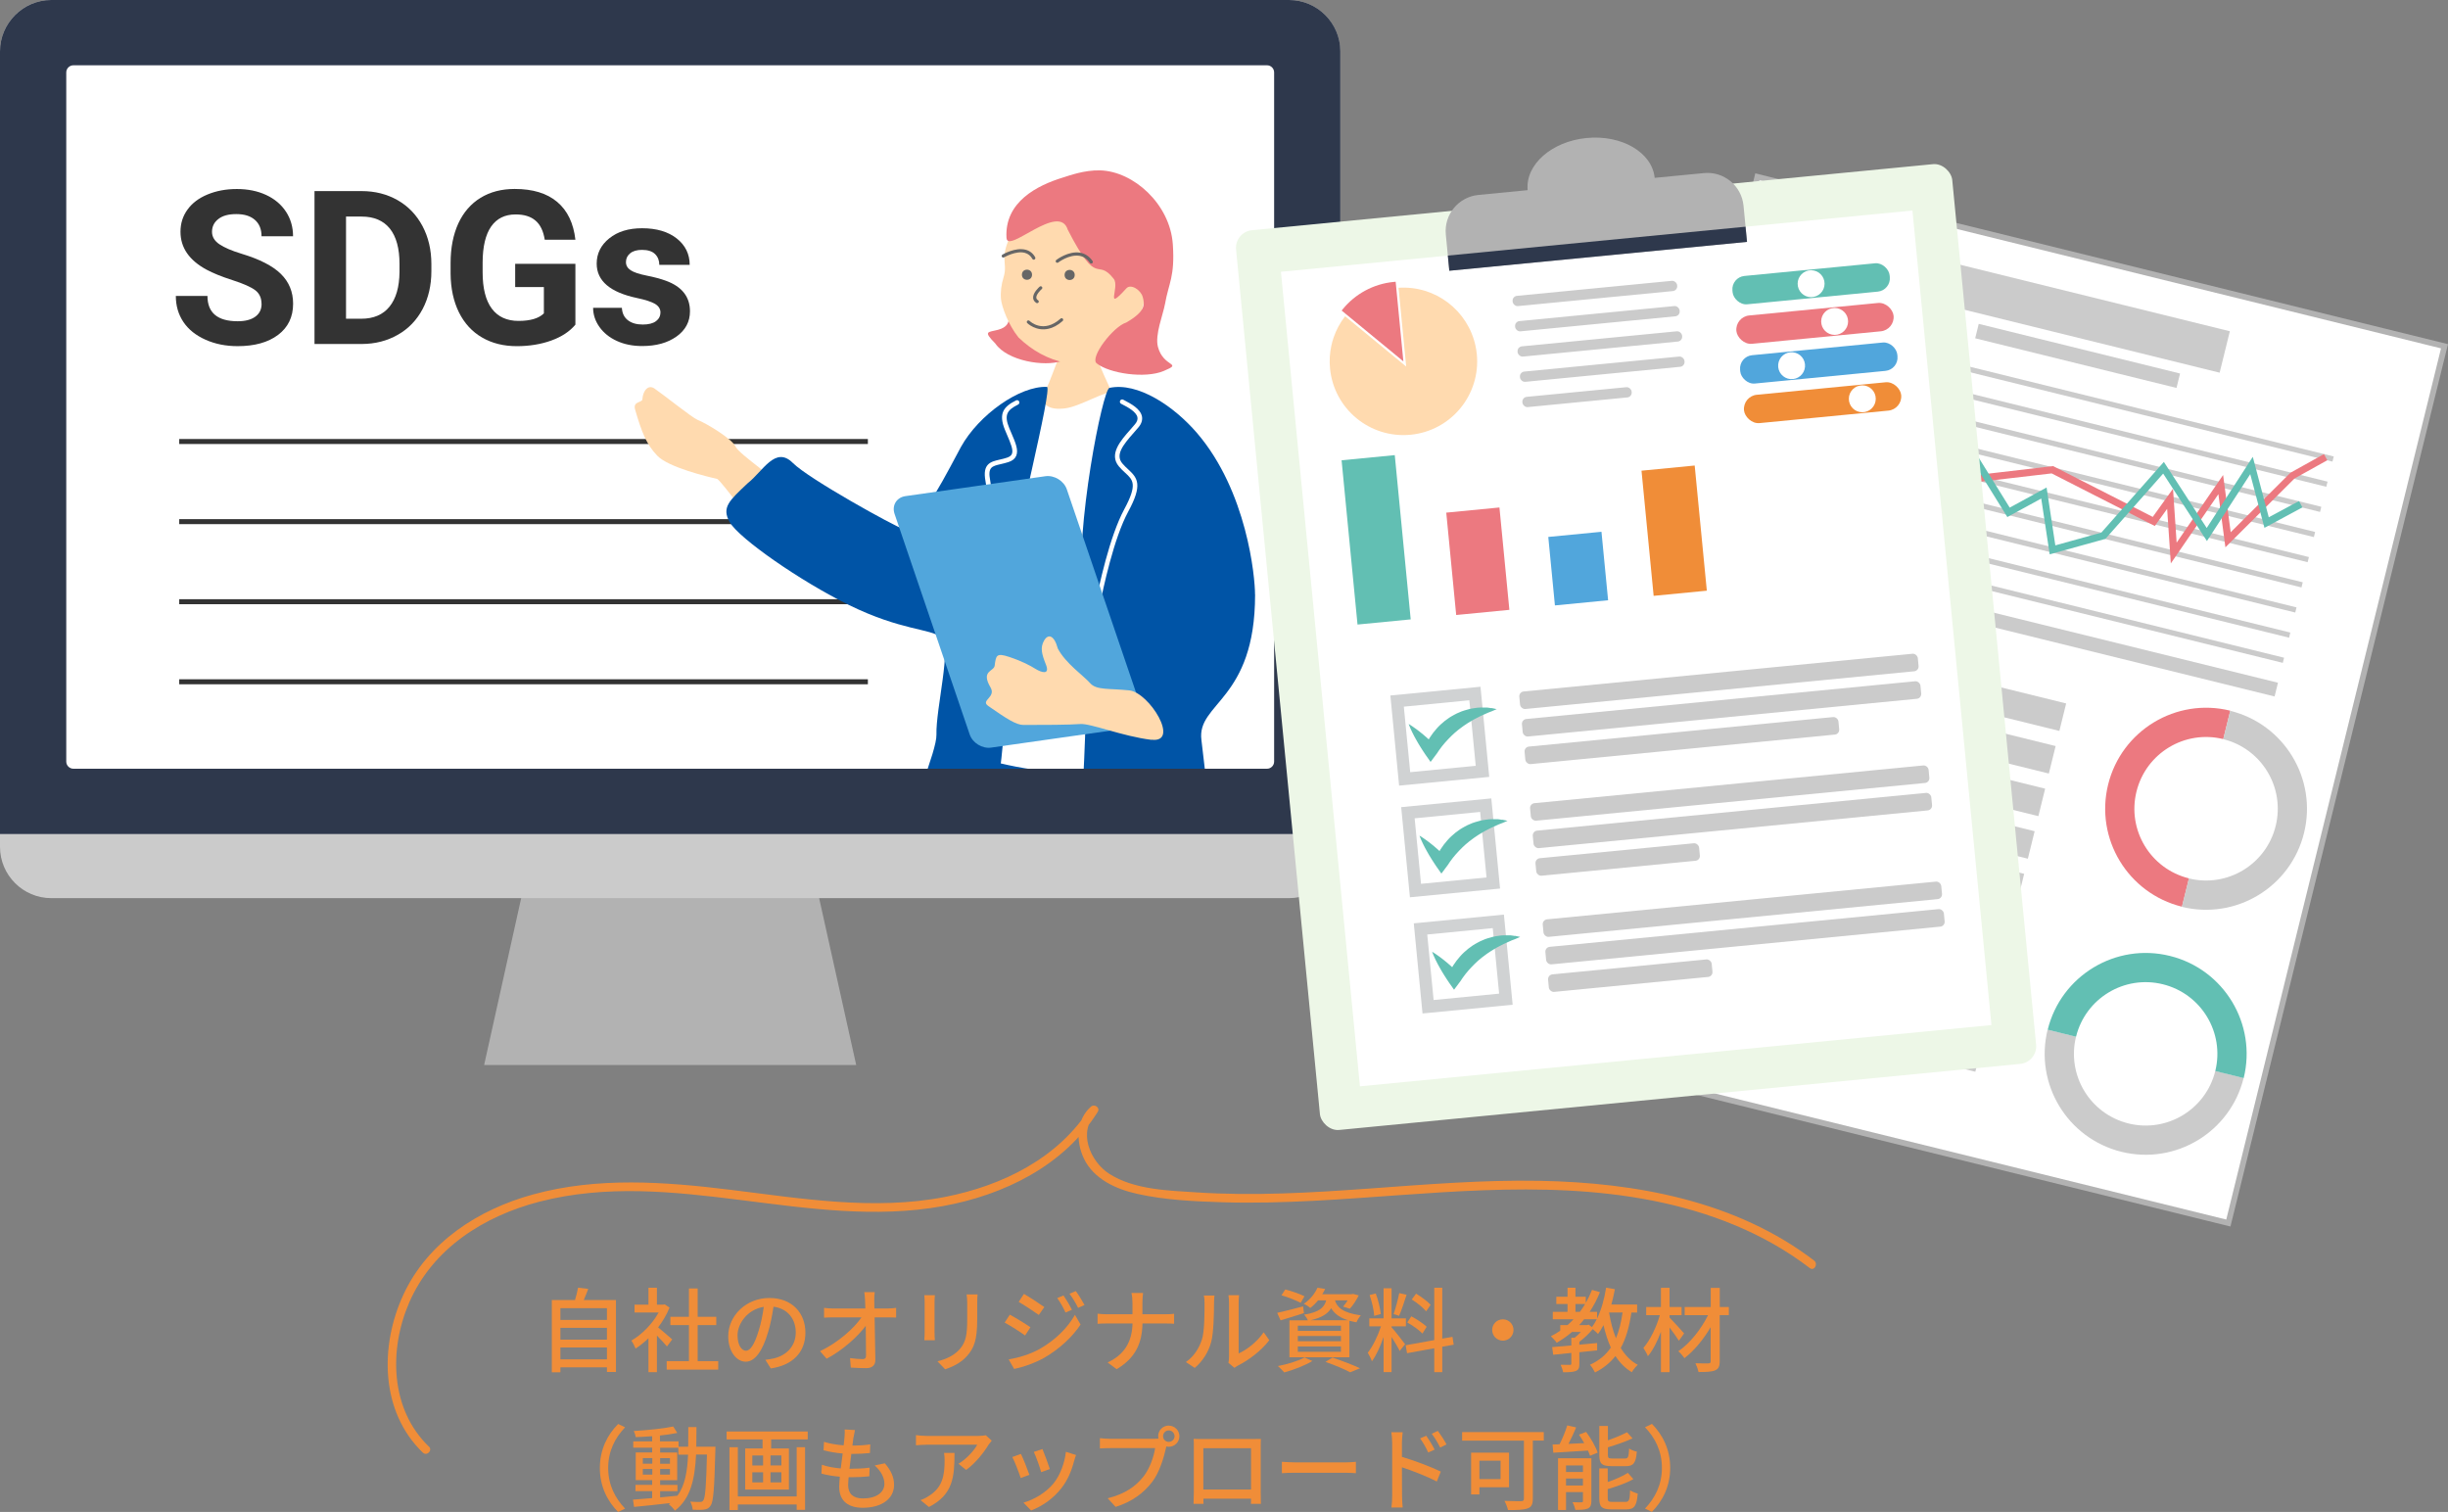 <?xml version="1.0" encoding="UTF-8"?>
<svg id="_レイヤー_2" data-name="レイヤー 2" xmlns="http://www.w3.org/2000/svg" xmlns:xlink="http://www.w3.org/1999/xlink" viewBox="0 0 425.61 262.84">
  <rect x="0" y="0" width="425.61" height="262.84" fill="#808080" stroke="none"/>
  <defs>
    <style>
      .cls-1, .cls-2 {
        fill: #fff;
      }

      .cls-3 {
        fill: #cbcbcb;
      }

      .cls-4 {
        fill: #62bfb3;
      }

      .cls-5 {
        fill: #2e384c;
      }

      .cls-6 {
        fill: #b2b2b2;
      }

      .cls-7 {
        fill: #0054a6;
      }

      .cls-8 {
        fill: #51a6dc;
      }

      .cls-9 {
        fill: #edf7e7;
      }

      .cls-10 {
        fill: #333;
      }

      .cls-11 {
        fill: #d0d2d3;
      }

      .cls-12 {
        fill: #ffdaaf;
      }

      .cls-13 {
        fill: #b9c9da;
      }

      .cls-2 {
        stroke: #b2b2b2;
        stroke-miterlimit: 10;
      }

      .cls-14 {
        fill: #ec7980;
      }

      .cls-15 {
        clip-path: url(#clippath);
      }

      .cls-16 {
        fill: none;
      }

      .cls-17 {
        fill: #f08d38;
      }

      .cls-18 {
        fill: #666;
      }
    </style>
    <clipPath id="clippath">
      <path class="cls-16" d="m221.52,132.4c0,.68-.32,1.24-.7,1.24h-117.95c-.39,0-.71-.56-.71-1.24V12.59c0-.68.32-1.24.71-1.24h117.95c.39,0,.7.56.7,1.24v119.81Z"/>
    </clipPath>
  </defs>
  <g id="_レイヤー_1-2" data-name="レイヤー 1">
    <g>
      <g>
        <path class="cls-17" d="m74.56,251.48c-6.73-6.49-6.96-16.85-3.42-25.02,4.08-9.43,13.01-15.06,22.68-17.56,23.25-5.99,46.75,5,70.1.78,10.6-1.92,21.06-7.01,26.93-16.38.47-.75-.56-1.45-1.18-.91-2.59,2.28-2.63,6.08-1.22,9.03,1.72,3.58,5.63,5.33,9.32,6.14,4.84,1.07,9.94,1.3,14.87,1.45,5.28.16,10.56.01,15.84-.26,19.57-1.02,39.37-3.85,58.82-.03,9.85,1.94,19.34,5.59,27.35,11.73.77.59,1.51-.72.76-1.3-13.56-10.38-30.98-13.56-47.69-13.87-19.93-.37-39.75,3.32-59.69,2.01-4.96-.32-10.84-.46-15.16-3.22-3.36-2.14-5.64-7.53-2.13-10.62-.39-.3-.79-.61-1.18-.91-5.53,8.82-15.34,13.61-25.3,15.55-12.34,2.4-24.98.26-37.28-1.25-11.4-1.4-23.09-2.27-34.3.81-9.51,2.61-18.31,8.27-22.55,17.43-4.11,8.88-4.03,20.31,3.38,27.45.7.67,1.76-.39,1.06-1.06h0Z"/>
        <g>
          <path class="cls-17" d="m107.09,226v12.51h-1.57v-.8h-8.09v.86h-1.49v-12.57h4.03c.22-.69.42-1.52.53-2.14l1.77.21c-.26.67-.51,1.36-.78,1.93h5.6Zm-9.66,1.42v2.05h8.09v-2.05h-8.09Zm0,3.42v2.05h8.09v-2.05h-8.09Zm8.09,5.48v-2.06h-8.09v2.06h8.09Z"/>
          <path class="cls-17" d="m115.95,234.07c-.37-.46-1.09-1.23-1.74-1.89v6.37h-1.47v-5.9c-.72.7-1.49,1.31-2.24,1.79-.14-.38-.51-1.09-.74-1.38,1.82-1.04,3.66-2.89,4.75-4.89h-4.19v-1.36h2.42v-2.94h1.47v2.94h1.1l.26-.05.83.56c-.48,1.22-1.18,2.38-1.98,3.44.75.61,2.08,1.76,2.45,2.09l-.91,1.22Zm8.92,2.56v1.47h-8.96v-1.47h3.87v-6.27h-3.23v-1.44h3.23v-4.93h1.52v4.93h3.23v1.44h-3.23v6.27h3.57Z"/>
          <path class="cls-17" d="m134,237.89l-.94-1.5c.54-.05,1.02-.13,1.42-.22,2.05-.46,3.87-1.97,3.87-4.54,0-2.32-1.41-4.16-3.87-4.46-.22,1.44-.5,2.99-.96,4.49-.96,3.26-2.29,5.07-3.87,5.07s-3.04-1.76-3.04-4.43c0-3.58,3.13-6.65,7.15-6.65s6.27,2.69,6.27,6.03-2.14,5.66-6.03,6.22Zm-4.3-3.07c.72,0,1.47-1.04,2.21-3.5.4-1.26.69-2.72.88-4.13-2.88.46-4.56,2.96-4.56,4.94,0,1.84.78,2.69,1.47,2.69Z"/>
          <path class="cls-17" d="m152,226.09c0,.38.02.85.02,1.39h2.29c.46,0,1.15-.06,1.49-.11v1.68c-.43-.02-1.01-.03-1.41-.03h-2.33c.05,2.37.11,5.33.13,7.39,0,.93-.54,1.44-1.62,1.44-.88,0-1.81-.05-2.65-.1l-.13-1.65c.74.11,1.62.18,2.19.18.43,0,.59-.21.59-.64,0-1.2-.02-3.2-.05-5.15-1.38,1.87-4.08,4.29-6.8,5.72l-1.15-1.31c3.18-1.52,5.93-4,7.21-5.88h-4.88c-.56,0-1.1.02-1.63.05v-1.7c.45.06,1.09.11,1.6.11h5.58c-.02-.53-.03-1.01-.05-1.39-.03-.64-.08-1.07-.14-1.46h1.82c-.06.46-.1.99-.08,1.46Z"/>
          <path class="cls-17" d="m162.48,226.35v5.36c0,.42.03.98.06,1.29h-1.84c.02-.27.06-.83.06-1.29v-5.36c0-.29-.02-.85-.06-1.18h1.84c-.03.34-.06.74-.06,1.18Zm7.42.16v2.85c0,3.66-.58,5.02-1.76,6.36-1.04,1.22-2.65,1.95-3.82,2.33l-1.33-1.39c1.52-.38,2.85-.99,3.84-2.08,1.12-1.28,1.33-2.53,1.33-5.33v-2.75c0-.58-.05-1.05-.1-1.47h1.9c-.03.42-.06.9-.06,1.47Z"/>
          <path class="cls-17" d="m179.15,230.75l-.93,1.42c-.83-.61-2.54-1.7-3.55-2.24l.9-1.38c1.01.54,2.83,1.66,3.58,2.19Zm1.62,3.76c2.67-1.52,4.85-3.66,6.12-5.93l.98,1.69c-1.44,2.17-3.66,4.22-6.25,5.74-1.62.93-3.85,1.7-5.31,1.97l-.94-1.65c1.77-.3,3.73-.89,5.4-1.82Zm.8-7.29l-.96,1.38c-.82-.59-2.53-1.71-3.5-2.27l.91-1.39c.99.56,2.78,1.74,3.55,2.29Zm4.8.48l-1.12.48c-.42-.91-.88-1.74-1.44-2.51l1.09-.46c.43.62,1.1,1.74,1.47,2.49Zm2.19-.83l-1.12.5c-.45-.91-.94-1.71-1.5-2.46l1.1-.46c.45.59,1.12,1.69,1.52,2.43Z"/>
          <path class="cls-17" d="m196.72,224.78h2.01c-.06.42-.11,1.25-.11,1.73v1.97h3.97c.62,0,1.25-.03,1.54-.08v1.73c-.29-.03-.99-.05-1.55-.05h-3.95c-.06,3.37-1.17,5.98-4.49,7.95l-1.57-1.17c3.07-1.42,4.25-3.76,4.33-6.78h-4.43c-.64,0-1.25.02-1.65.06v-1.76c.38.05,1.01.1,1.61.1h4.46v-1.97c0-.51-.06-1.31-.18-1.73Z"/>
          <path class="cls-17" d="m208.96,232.9c.46-1.42.46-4.54.46-6.38,0-.54-.03-.93-.13-1.3h1.86c-.02.13-.08.72-.08,1.28,0,1.82-.06,5.23-.5,6.83-.48,1.76-1.49,3.33-2.85,4.48l-1.54-1.02c1.39-.96,2.3-2.41,2.77-3.89Zm4.72,3.02v-9.47c0-.66-.1-1.18-.1-1.28h1.85c-.02.1-.08.62-.08,1.28v8.84c1.39-.62,3.2-1.98,4.35-3.68l.98,1.38c-1.36,1.81-3.61,3.49-5.45,4.41-.29.16-.48.3-.61.4l-1.05-.88c.06-.27.11-.64.11-1.01Z"/>
          <path class="cls-17" d="m226.7,228.28c-1.39.46-2.88.9-4.06,1.26l-.59-1.31c1.17-.24,2.86-.69,4.51-1.12l.14,1.17Zm1.47,8.33c-1.3.78-3.29,1.55-4.89,1.98-.26-.29-.78-.85-1.12-1.1,1.65-.32,3.55-.88,4.65-1.5l1.36.62Zm-2.03-10.12c-.75-.4-2.22-.98-3.34-1.31l.66-1.01c1.09.27,2.58.8,3.34,1.18l-.66,1.14Zm3.02-.43c-.38.48-.83.93-1.36,1.33-.27-.26-.77-.58-1.12-.72,1.18-.8,1.97-1.87,2.37-2.8l1.34.21c-.14.3-.3.61-.5.91h5.13l.22-.05.99.26c-.42.83-1.01,1.76-1.55,2.32l-1.17-.37c.27-.29.54-.69.8-1.09h-2.21c.35,1.15,1.25,2.17,4.49,2.61-.27.29-.62.85-.75,1.21-.45-.08-.86-.18-1.23-.27v6.35h-10.43v-6.43h3.21c-.14-.32-.43-.75-.66-.98,2.57-.42,3.49-1.18,3.85-2.49h-1.46Zm3.98,4.41h-7.5v.9h7.5v-.9Zm0,1.79h-7.5v.91h7.5v-.91Zm0,1.82h-7.5v.93h7.5v-.93Zm1.23-4.56c-1.6-.5-2.43-1.25-2.93-2.09-.61.98-1.66,1.65-3.57,2.09h6.49Zm-2.7,6.49c1.71.58,3.63,1.31,4.78,1.86l-1.71.7c-.94-.51-2.62-1.23-4.29-1.81l1.22-.75Z"/>
          <path class="cls-17" d="m241.94,230.75c.48.51,2.01,2.46,2.35,2.94l-.94,1.17c-.27-.58-.88-1.58-1.41-2.43v6.11h-1.39v-6.12c-.54,1.6-1.28,3.23-2.03,4.24-.13-.43-.48-1.09-.72-1.49.86-1.06,1.77-2.96,2.3-4.59h-2.03v-1.39h2.48v-5.23h1.39v5.23h2.49v1.39h-2.49v.18Zm-3.02-2c-.06-.98-.4-2.48-.8-3.61l1.07-.27c.43,1.12.77,2.59.88,3.57l-1.15.32Zm5.63-3.66c-.4,1.25-.9,2.73-1.3,3.66l-.96-.3c.35-.98.77-2.56.98-3.65l1.28.29Zm6.2,9.05v4.41h-1.39v-4.16l-4.73.86-.24-1.38,4.97-.9v-9.1h1.39v8.84l1.78-.3.21,1.36-1.98.35Zm-3.44-2.3c-.56-.59-1.7-1.42-2.64-1.93l.7-1.07c.93.5,2.11,1.25,2.67,1.81l-.74,1.2Zm.64-3.87c-.5-.62-1.58-1.49-2.5-2.06l.75-1.01c.9.54,2,1.34,2.53,1.94l-.78,1.13Z"/>
          <path class="cls-17" d="m263.14,231.21c0,1.02-.83,1.86-1.85,1.86s-1.86-.83-1.86-1.86.83-1.85,1.86-1.85,1.85.83,1.85,1.85Z"/>
          <path class="cls-17" d="m283.64,228.17c-.37,2.46-.93,4.51-1.86,6.17.77,1.26,1.74,2.29,2.97,2.93-.34.29-.82.88-1.04,1.28-1.17-.69-2.1-1.65-2.85-2.81-.91,1.17-2.06,2.11-3.55,2.86-.16-.34-.59-1.04-.88-1.34,1.58-.72,2.77-1.71,3.63-2.99-.53-1.17-.94-2.48-1.28-3.9-.29.56-.61,1.09-.94,1.54-.18-.21-.59-.58-.93-.85-.64.8-1.52,1.6-2.32,2.21v.5l3.09-.29v1.28c-1.02.11-2.06.21-3.09.32v2c0,.69-.11,1.05-.62,1.26-.48.19-1.18.22-2.21.22-.05-.38-.26-.94-.43-1.3.72.02,1.39.02,1.6.02s.26-.06.26-.24v-1.84c-1.17.13-2.25.22-3.15.32l-.18-1.33c.93-.08,2.08-.18,3.33-.29v-1.34h.58c.37-.29.75-.66,1.09-1.01h-1.54c-.83.72-1.73,1.34-2.67,1.89-.18-.3-.72-.86-1.01-1.14.58-.29,1.12-.61,1.63-.96v-.98h1.26c.37-.32.72-.66,1.05-1.01h-3.61v-1.29h2.56v-1.36h-1.95v-1.26h1.95v-1.57h1.38v1.57h1.79v1.07c.42-.72.78-1.47,1.09-2.27l1.38.4c-.5,1.23-1.1,2.38-1.79,3.42h1.29v1.17c.74-1.52,1.26-3.42,1.57-5.37l1.52.26c-.16.91-.37,1.81-.61,2.67h4.48v1.39h-.99Zm-8.96-.11c.32-.43.62-.88.91-1.36h-1.68v1.36h.77Zm1.52,2.22l.58.43c.3-.4.58-.86.83-1.36h-2.19c-.27.35-.56.69-.86,1.01h1.39l.26-.08Zm3.55-2.11c.27,1.62.66,3.13,1.2,4.48.54-1.28.91-2.77,1.15-4.48h-2.35Z"/>
          <path class="cls-17" d="m291.89,233.08c-.34-.56-1.01-1.5-1.62-2.29v7.76h-1.5v-7.02c-.62,1.68-1.42,3.25-2.27,4.24-.16-.43-.53-1.05-.78-1.44,1.15-1.31,2.27-3.61,2.86-5.69h-2.37v-1.42h2.56v-3.34h1.5v3.34h2.09v1.42h-2.09v.42c.62.61,2.16,2.32,2.53,2.75l-.91,1.28Zm8.68-4.45h-1.58v8c0,.94-.22,1.36-.8,1.6-.58.26-1.54.29-2.89.29-.08-.42-.32-1.1-.53-1.52.96.03,1.97.03,2.25.02.29,0,.4-.1.4-.38v-5.92c-1.23,2.11-2.91,4.14-4.56,5.39-.26-.37-.7-.91-1.07-1.2,1.97-1.31,3.98-3.84,5.17-6.27h-4.06v-1.42h4.53v-3.33h1.57v3.33h1.58v1.42Z"/>
          <path class="cls-17" d="m107.46,247.55l1.22.58c-1.74,1.82-2.94,4.12-2.94,7.07s1.2,5.24,2.94,7.07l-1.22.58c-1.82-1.84-3.17-4.4-3.17-7.64s1.34-5.81,3.17-7.64Z"/>
          <path class="cls-17" d="m124.39,251.5s-.02.51-.02.69c-.18,6.6-.32,8.88-.83,9.56-.3.48-.64.61-1.14.69-.48.06-1.22.06-1.97.02-.03-.4-.19-1.01-.42-1.41.74.06,1.39.06,1.68.06.27,0,.42-.05.58-.26.35-.45.51-2.48.64-7.98h-1.89c-.21,4.25-.93,7.64-3.68,9.75-.22-.34-.72-.86-1.07-1.1.1-.06.19-.14.29-.22-2.3.27-4.61.51-6.32.67l-.19-1.26c.93-.06,2.08-.16,3.34-.27v-1.21h-2.91v-1.09h2.91v-.82h-2.86v-4.81h2.86v-.83h-3.29v-1.1h3.29v-.9c-.98.08-1.95.13-2.85.16-.05-.3-.21-.78-.35-1.07,2.37-.13,5.2-.42,6.86-.78l.7,1.12c-.85.18-1.9.33-3.01.45v1.02h3.23v.93h1.68c.02-1.09.02-2.22.02-3.42h1.42c0,1.18-.02,2.33-.03,3.42h3.31Zm-12.63,2.96h1.65v-.98h-1.65v.98Zm1.65,1.89v-.97h-1.65v.97h1.65Zm1.36,3.97c.99-.1,2.02-.19,3.02-.3,1.31-1.81,1.71-4.22,1.84-7.13h-1.69v-1.2h-3.17v.83h2.97v4.81h-2.97v.82h3.01v1.09h-3.01v1.09Zm1.71-5.85v-.98h-1.71v.98h1.71Zm-1.71.91v.97h1.71v-.97h-1.71Z"/>
          <path class="cls-17" d="m140.43,248.86v1.38h-6.36v1.57h3.09v7.15h-7.6v-7.15h3.02v-1.57h-6.25v-1.38h14.1Zm-1.92,2.73h1.46v10.89h-1.46v-.93h-10.23v.96h-1.46v-10.92h1.46v8.56h10.23v-8.56Zm-7.71,3.18h1.87v-1.74h-1.87v1.74Zm0,2.94h1.87v-1.76h-1.87v1.76Zm5.05-4.69h-1.89v1.74h1.89v-1.74Zm0,2.93h-1.89v1.76h1.89v-1.76Z"/>
          <path class="cls-17" d="m148.39,249.85c-.05.35-.11.85-.19,1.46,1.18,0,2.25-.08,3.1-.21l-.05,1.5c-.99.1-1.9.16-3.21.16h-.03c-.11.83-.22,1.74-.32,2.58h.22c1.04,0,2.19-.05,3.28-.19l-.05,1.5c-.98.1-1.95.16-2.99.16h-.61c-.05.56-.08,1.06-.08,1.39,0,1.46.85,2.3,2.56,2.3,2.33,0,3.74-1.04,3.74-2.54,0-1.09-.58-2.21-1.69-3.2l1.77-.37c1.07,1.26,1.6,2.38,1.6,3.76,0,2.4-2.14,3.97-5.45,3.97-2.32,0-4.09-1.01-4.09-3.66,0-.42.05-1.02.11-1.74-1.17-.1-2.29-.29-3.2-.54l.08-1.54c1.04.37,2.19.54,3.28.64.11-.85.22-1.74.34-2.59-1.15-.1-2.35-.3-3.33-.56l.08-1.47c.98.32,2.22.51,3.41.61.08-.58.13-1.09.16-1.5.05-.64.05-.94.02-1.26l1.79.1c-.11.5-.18.88-.24,1.26Z"/>
          <path class="cls-17" d="m171.89,251.13c-.69,1.17-2.21,3.2-3.92,4.41l-1.33-1.07c1.41-.82,2.8-2.4,3.26-3.31h-8.76c-.64,0-1.2.05-1.89.1v-1.77c.59.08,1.25.14,1.89.14h8.94c.35,0,1.07-.05,1.33-.11l1.01.94c-.14.18-.4.48-.53.67Zm-10.38,10.86l-1.47-1.2c.46-.16,1.02-.42,1.54-.78,2.29-1.47,2.65-3.49,2.65-6.14,0-.43-.02-.82-.1-1.28h1.82c0,4.17-.24,7.24-4.45,9.4Z"/>
          <path class="cls-17" d="m178.98,256.39l-1.52.56c-.27-.85-1.1-3.02-1.46-3.65l1.5-.54c.37.74,1.17,2.75,1.47,3.63Zm7.79-2.5c-.43,1.71-1.12,3.41-2.24,4.83-1.47,1.89-3.45,3.18-5.26,3.87l-1.33-1.36c1.81-.51,3.92-1.73,5.25-3.37,1.1-1.38,1.9-3.45,2.13-5.47l1.76.56c-.14.4-.24.69-.3.94Zm-4.25,1.5l-1.5.54c-.19-.75-.91-2.75-1.28-3.52l1.5-.5c.29.67,1.07,2.77,1.28,3.47Z"/>
          <path class="cls-17" d="m203.2,247.84c1.02,0,1.85.83,1.85,1.84s-.83,1.84-1.85,1.84c-.14,0-.29-.02-.43-.05-.02.1-.05.21-.06.3-.37,1.63-1.1,4.16-2.4,5.87-1.46,1.89-3.45,3.42-6.35,4.33l-1.38-1.5c3.12-.77,4.93-2.14,6.25-3.81,1.09-1.41,1.78-3.45,2-4.91h-7.87c-.67,0-1.31.03-1.73.06v-1.79c.45.05,1.2.11,1.73.11h7.76c.19,0,.43,0,.69-.03-.03-.14-.05-.29-.05-.43,0-1.01.82-1.84,1.84-1.84Zm0,2.83c.54,0,1.01-.45,1.01-.99s-.46-1.01-1.01-1.01-.99.46-.99,1.01.45.99.99.99Z"/>
          <path class="cls-17" d="m209.07,250.17h8.68c.37,0,.94,0,1.47-.02-.03.43-.03.93-.03,1.38v7.85c0,.56.03,1.93.03,2.06h-1.74c.02-.08.02-.45.03-.9h-8.28c0,.43,0,.82.02.9h-1.74c.02-.14.05-1.42.05-2.06v-7.85c0-.42,0-.98-.03-1.39.64.03,1.15.03,1.55.03Zm.14,8.78h8.3v-7.18h-8.3v7.18Z"/>
          <path class="cls-17" d="m225.25,254.23h8.7c.77,0,1.39-.06,1.79-.1v1.98c-.35-.02-1.09-.08-1.79-.08h-8.7c-.88,0-1.84.03-2.38.08v-1.98c.53.03,1.52.1,2.38.1Z"/>
          <path class="cls-17" d="m242.04,250.78c0-.51-.05-1.26-.14-1.79h1.97c-.05.53-.13,1.21-.13,1.79v2.49c2.11.62,5.18,1.78,6.76,2.56l-.7,1.73c-1.7-.9-4.3-1.9-6.06-2.48.02,2.21.02,4.41.02,4.94,0,.5.05,1.47.11,2.05h-1.95c.08-.56.13-1.44.13-2.05v-9.24Zm7.39,1.23l-1.12.5c-.42-.91-.86-1.68-1.41-2.45l1.07-.46c.43.62,1.1,1.66,1.46,2.42Zm2.06-.9l-1.1.54c-.46-.91-.91-1.65-1.47-2.4l1.07-.5c.43.59,1.12,1.63,1.5,2.35Z"/>
          <path class="cls-17" d="m268.4,250.44h-1.9v10.11c0,.96-.24,1.46-.91,1.68-.69.27-1.81.29-3.41.29-.08-.43-.38-1.17-.62-1.6,1.21.06,2.54.05,2.93.05.35-.02.46-.11.46-.45v-10.07h-10.75v-1.49h14.2v1.49Zm-11.19,8.11v1.25h-1.44v-7.26h6.59v6.01h-5.15Zm0-4.61v3.2h3.68v-3.2h-3.68Z"/>
          <path class="cls-17" d="m275.77,248.94c.82,1.1,1.68,2.59,2,3.6l-1.33.54c-.08-.26-.21-.56-.35-.9-2.19.13-4.4.27-6.03.37l-.13-1.42c.37-.02.77-.03,1.22-.05.51-1.01,1.04-2.3,1.33-3.28l1.55.35c-.4.96-.88,1.98-1.33,2.86l2.73-.13c-.29-.51-.59-1.02-.91-1.47l1.25-.48Zm.91,11.98c0,.7-.14,1.09-.61,1.33-.5.22-1.2.24-2.17.24-.08-.38-.29-.96-.5-1.34.67.03,1.33.03,1.55.02.21,0,.26-.06.26-.26v-1.52h-2.94v3.12h-1.39v-8.99h5.8v7.4Zm-4.41-6.16v1.14h2.94v-1.14h-2.94Zm2.94,3.49v-1.21h-2.94v1.21h2.94Zm4.94-3.37c-1.68,0-2.09-.42-2.09-1.93v-5.05h1.49v2.5c1.23-.43,2.48-.96,3.33-1.41l.96,1.07c-1.23.56-2.83,1.12-4.29,1.55v1.33c0,.53.11.62.78.62h2.17c.58,0,.67-.26.74-1.74.32.24.93.46,1.34.54-.16,2-.59,2.53-1.95,2.53h-2.48Zm2.46,6.22c.62,0,.74-.3.8-2.01.33.22.93.46,1.33.56-.18,2.17-.59,2.75-2,2.75h-2.58c-1.68,0-2.11-.43-2.11-1.92v-5.2h1.47v2.37c1.31-.46,2.64-1.04,3.5-1.6l.96,1.09c-1.22.7-2.93,1.28-4.46,1.74v1.58c0,.54.13.64.83.64h2.25Z"/>
          <path class="cls-17" d="m287.21,262.84l-1.21-.58c1.74-1.82,2.94-4.13,2.94-7.07s-1.2-5.25-2.94-7.07l1.21-.58c1.82,1.84,3.17,4.4,3.17,7.64s-1.34,5.8-3.17,7.64Z"/>
        </g>
      </g>
      <g>
        <polygon class="cls-6" points="148.86 185.15 84.17 185.15 93.09 144.99 139.94 144.99 148.86 185.15"/>
        <path class="cls-3" d="m8.92,0h215.18c4.92,0,8.92,4,8.92,8.92v138.3c0,4.92-4,8.92-8.92,8.92H8.92c-4.92,0-8.92-4-8.92-8.92V8.92C0,4,4,0,8.92,0Z"/>
        <path class="cls-5" d="m224.11,0H8.92C4.02,0,0,4.02,0,8.92v136.07h233.03V8.92c0-4.91-4.01-8.92-8.92-8.92Z"/>
        <path class="cls-1" d="m12.76,11.35h207.52c.69,0,1.24.56,1.24,1.24v119.81c0,.69-.56,1.24-1.24,1.24H12.76c-.68,0-1.24-.56-1.24-1.24V12.59c0-.68.56-1.24,1.24-1.24Z"/>
        <g>
          <g>
            <path class="cls-10" d="m45.47,52.83c0-1.03-.37-1.83-1.1-2.38-.73-.55-2.05-1.14-3.95-1.75s-3.4-1.22-4.51-1.82c-3.02-1.63-4.53-3.83-4.53-6.59,0-1.44.4-2.72,1.21-3.84.81-1.13,1.97-2.01,3.49-2.64,1.52-.63,3.22-.95,5.1-.95s3.59.34,5.08,1.03c1.49.69,2.64,1.66,3.46,2.91.82,1.25,1.23,2.68,1.23,4.27h-5.48c0-1.22-.38-2.16-1.15-2.84s-1.84-1.01-3.23-1.01-2.38.28-3.12.85c-.74.57-1.11,1.31-1.11,2.24,0,.86.44,1.59,1.31,2.17s2.15,1.13,3.84,1.64c3.12.94,5.39,2.1,6.81,3.49,1.42,1.39,2.14,3.12,2.14,5.19,0,2.3-.87,4.11-2.61,5.42-1.74,1.31-4.09,1.96-7.03,1.96-2.05,0-3.91-.37-5.59-1.12-1.68-.75-2.96-1.77-3.84-3.08s-1.32-2.81-1.32-4.53h5.5c0,2.93,1.75,4.4,5.26,4.4,1.3,0,2.32-.26,3.05-.79.73-.53,1.1-1.27,1.1-2.22Z"/>
            <path class="cls-10" d="m54.68,59.81v-26.59h8.18c2.34,0,4.43.53,6.27,1.58s3.28,2.55,4.32,4.49c1.03,1.94,1.55,4.15,1.55,6.62v1.22c0,2.47-.51,4.67-1.52,6.59-1.02,1.92-2.45,3.42-4.3,4.47-1.85,1.06-3.94,1.6-6.26,1.61h-8.24Zm5.48-22.15v17.75h2.65c2.14,0,3.78-.7,4.91-2.1s1.71-3.4,1.74-6.01v-1.41c0-2.7-.56-4.75-1.68-6.15-1.12-1.39-2.76-2.09-4.91-2.09h-2.7Z"/>
            <path class="cls-10" d="m100.03,56.45c-.99,1.18-2.38,2.1-4.18,2.75-1.8.65-3.8.98-5.99.98-2.3,0-4.32-.5-6.05-1.51-1.73-1-3.07-2.46-4.02-4.37-.94-1.91-1.43-4.16-1.45-6.74v-1.81c0-2.65.45-4.95,1.34-6.9.9-1.94,2.19-3.43,3.87-4.46,1.69-1.03,3.66-1.54,5.93-1.54,3.15,0,5.62.75,7.4,2.26,1.78,1.5,2.83,3.69,3.16,6.57h-5.33c-.24-1.52-.78-2.64-1.62-3.34-.83-.71-1.98-1.06-3.44-1.06-1.86,0-3.28.7-4.26,2.1-.97,1.4-1.47,3.48-1.48,6.25v1.7c0,2.79.53,4.89,1.59,6.32,1.06,1.42,2.61,2.14,4.66,2.14s3.52-.44,4.4-1.31v-4.58h-4.99v-4.04h10.47v10.61Z"/>
            <path class="cls-10" d="m114.83,54.35c0-.65-.32-1.15-.96-1.53-.64-.37-1.67-.7-3.08-1-4.7-.99-7.05-2.98-7.05-5.99,0-1.75.73-3.22,2.18-4.39,1.46-1.18,3.36-1.76,5.71-1.76,2.51,0,4.51.59,6.02,1.77,1.5,1.18,2.26,2.72,2.26,4.6h-5.28c0-.75-.24-1.38-.73-1.87-.49-.49-1.25-.74-2.28-.74-.89,0-1.58.2-2.06.6-.49.4-.73.91-.73,1.53,0,.58.28,1.06.83,1.42.55.36,1.49.67,2.8.93s2.42.56,3.32.89c2.79,1.02,4.18,2.79,4.18,5.31,0,1.8-.77,3.26-2.32,4.37-1.55,1.11-3.54,1.67-5.99,1.67-1.66,0-3.13-.3-4.41-.89-1.29-.59-2.29-1.4-3.02-2.43-.73-1.03-1.1-2.14-1.1-3.33h5c.05.94.4,1.66,1.04,2.16.65.5,1.51.75,2.59.75,1.01,0,1.77-.19,2.29-.58.52-.38.78-.89.78-1.51Z"/>
          </g>
          <g>
            <rect class="cls-10" x="31.16" y="76.32" width="119.73" height=".87"/>
            <rect class="cls-10" x="31.16" y="90.25" width="119.73" height=".87"/>
            <rect class="cls-10" x="31.16" y="104.17" width="119.73" height=".87"/>
            <rect class="cls-10" x="31.16" y="118.09" width="119.73" height=".87"/>
          </g>
        </g>
        <g class="cls-15">
          <g>
            <g>
              <g>
                <path class="cls-12" d="m111.69,69.42c-.04.6-1.7.3-1.27,1.78,1.13,3.88,1.93,6.01,3.86,8.03,1.93,2.02,8.79,3.67,10.36,4.01.73.15,7.51,9.97,9.55,11.02,2.51,1.54,12.22-.92,5.99-6.22-5.29-4.87-11.68-9.06-12.3-10.41-.61-1.35-5.02-4.01-6.62-4.65-.91-.36-5.73-4.24-7.49-5.45-.97-.67-1.96.2-2.09,1.9Z"/>
                <path class="cls-12" d="m176.71,283.81c-2.98-5.29.05-19.99,1.12-25.71,2.6-13.9,1.47-49.63.91-51.77,0,0-15.19-.78-15.06,2.36.07,1.71.92,25.55,1.89,44.11.81,15.58,2.5,24.32.39,28.39-2.35,4.55-11.78,13.1-9.87,14.13,5,1.17,22.59-5.11,20.62-11.51Z"/>
                <path class="cls-12" d="m203.03,280.83c-3.88-4.67-3.54-19.67-3.52-25.49.06-14.14-7.48-49.09-8.41-51.09,0,0-15.08,1.97-14.39,5.03.37,1.67,5.5,24.97,9.78,43.05,3.6,15.18,6.83,23.47,5.49,27.86-1.49,4.9-9.23,15-7.17,15.68,5.12.25,21.3-9.08,18.22-15.03Z"/>
                <path class="cls-12" d="m189.88,58.61c-.31,0-4.31.43-4.69.4-.13.69-1.85,4.99-2.16,5.86-1.54,4.33-4.79,9.88-5.16,10.32,4.55,3.93,17.15,5.37,20.02,1.62-.81-.4-6.77-12.95-7.16-14.61-.29-1.21-.83-3.13-.85-3.59Z"/>
                <path class="cls-1" d="m178.41,68.64c3.77-1.56,1.18,3.05,6.79,2.35,2.62-.33,7.13-3.17,8.64-2.88,7.19,1.41,14.23,8.77,14.26,16.4.4.16-3.63,8.11-1.64,19.34-.15.94-.22,10.74-.01,12.49.34,2.83-1.49,19.87-.33,24.74,1.17,4.87-.43,3.93-3.4,3.88-2.97-.05-23.44,1.69-26.67,1.44-3.23-.25-14.92,1.1-14.96-.32-.03-1.1,7.38-19.66,5.55-32.67,2.8-15.31,7.29-42.48,11.77-44.78Z"/>
                <path class="cls-7" d="m197.89,133.63c-11.08,1.71-20.02.22-26.55-1.59-6.96-1.94-9.77,12.85-11.2,16.46-1.43,3.61-1.32,9.97-2.07,21.47-.65,9.96-1.29,29.93-.78,35.95.51,6.02,2.42,24.96,2.85,28.71.63,5.6,13.64,2.88,21.37,3.28,7.74.39,22.45,2.45,23.63-3.79,1.18-6.25-.66-29.82-.26-36.99.4-7.17,4.32-19.13,4.7-26.96.48-9.94-4.72-22.3-5.73-25.29-1.01-2.99-.94-12.03-5.97-11.25Z"/>
                <path class="cls-7" d="m218.2,103.36c0-3.14-1.41-17.95-10.07-28.06-4.05-4.72-10.34-8.91-15.24-7.87-1.16.25-6,24.2-4.76,36.53,2.12,21.05-1.4,45.13-.8,57.8,4.37,8.83,28.83.25,27.66-4.62-.59-2.47-1.68-9.31-3.59-14.82-1.8-5.21-1.91-8.98-2.52-13.67-.85-6.48,9.34-6.88,9.33-25.29Z"/>
                <g>
                  <path class="cls-14" d="m173.06,59.74c2.11,3.03,8.51,4.04,11.5,3.03,6.4-2.14-4.29-8.1-4.89-10.87-.44-2.03-2.08-1.47-4.22,1.22-.66.83,1.2,3.36-1.89,4.2-1.75.48-2.74.15-.5,2.41Z"/>
                  <path class="cls-12" d="m195.96,58.62c-3.23,3.71-7.39,5.07-10.55,4.48-3.17-.59-5.94-2.14-8.33-4.43-1.82-2.26-2.92-5.39-3.05-6.67-.11-1.18.05-2.52.44-3.76.9-2.9-1.16-3.23,2.05-8.82.97-1.7,6.46-9.31,15.08-8.19,7.58.98,11.1,19.63,4.35,27.4Z"/>
                  <path class="cls-14" d="m185.65,39.96c-1.49-4.91-10.5,4.29-10.66,1.39-.36-6.24,5.33-9.12,9.82-10.49,1.05-.32,3.71-1.32,6.48-1.24,5.75.16,12.15,5.83,12.62,12.88.38,5.62-.72,6.68-1.36,10.33-.33,1.87-1.79,5.36-1.23,7.48.96,3.62,4.47,2.72,1.01,4.18-3.27,1.38-9.5.42-11.66-1.32-1.25-1.01,2.88-6.41,5.14-7.1,3.47-2,3.19-3.21,2.87-4.43-.32-1.22-2.07-2.37-2.85-1.51-3.89,4.29-1.08-.24-2.2-1.66-3.04-3.87-2.65,1.88-7.98-8.52Z"/>
                </g>
                <g>
                  <path class="cls-7" d="m182,67.26c-4.69-.19-11.81,4.82-14.93,10.44-1.57,2.83-7.51,14.83-9.96,14.3-1.57-.49-16.46-8.71-19.26-11.51-3.06-3.06-5.18,1.43-7.88,3.54-3.16,3-4.56,4.17-3.11,6.73,1.62,2.86,12.41,10.34,20.76,14.43,9.06,4.44,14.05,4.06,16.04,5.61,1.88,1.48-.97,12.33-.85,16.94.07,2.79-4.5,13.5-6.33,19.34-1.85,5.88-3.22,11.89-.83,13,4.67,2.17,10.41,3.84,13.17,0,1.68-3.99,7.28-28.76,6.76-59.92.56-5.75,7.52-32.87,6.43-32.91Z"/>
                  <path class="cls-1" d="m195.34,166.05c-4.82,0-8.25-2.46-8.45-4.84-.2-2.35.09-9.15.19-11.18,0-.2.2-.37.38-.35.2,0,.36.18.35.38-.09,2.02-.39,8.78-.19,11.08.16,1.83,3.04,4.29,8.06,4.17,4.86-.12,6.71-.74,8.66-1.39l.26.69c-2.03.68-3.93,1.31-8.9,1.44-.12,0-.24,0-.36,0Z"/>
                  <path class="cls-1" d="m190.38,107.55s-.06,0-.1-.01c-.21-.05-.34-.27-.29-.49.07-.3.19-.84.34-1.57.76-3.63,2.54-12.13,5.14-16.96,2.33-4.32,1.52-5.08.16-6.32-.35-.32-.74-.68-1.11-1.13-1.76-2.11.31-4.47,1.98-6.36.29-.33.57-.65.83-.96.36-.43.5-.83.42-1.21-.19-.96-1.7-1.76-2.61-2.23l-.23-.12c-.19-.1-.27-.35-.16-.54.1-.19.34-.27.54-.16l.23.12c1.1.58,2.75,1.45,3.02,2.78.12.62-.07,1.26-.59,1.88-.26.32-.55.64-.85.98-1.93,2.18-3.2,3.84-1.97,5.32.34.41.7.73,1.04,1.05,1.63,1.5,2.51,2.66,0,7.29-2.55,4.72-4.31,13.14-5.06,16.74-.15.74-.27,1.29-.35,1.59-.05.18-.21.3-.39.3Z"/>
                  <path class="cls-1" d="m172.09,98.51c-.22,0-.4-.18-.4-.4,0-.34,0-.89.02-1.59.05-3.28.15-10.12-.37-12.86-.58-3.06.91-3.4,2.48-3.76.39-.09.81-.18,1.24-.33.45-.15.74-.36.86-.64.31-.68-.22-1.89-.82-3.3-.12-.28-.25-.58-.37-.88-1.2-2.9-.21-4.08,1.92-5.14.2-.1.44-.02.54.18.1.2.02.44-.18.54-1.86.93-2.52,1.74-1.53,4.12.12.3.25.59.37.87.71,1.64,1.26,2.94.82,3.94-.22.5-.66.85-1.34,1.07-.46.15-.9.25-1.31.35-1.58.36-2.31.53-1.87,2.83.54,2.83.44,9.71.39,13.02,0,.69-.02,1.24-.02,1.57,0,.22-.18.4-.4.4Z"/>
                  <path class="cls-1" d="m163.83,162.89c-1.52,0-2.86-.43-3.68-.69-.21-.07-.38-.12-.51-.16-.2-.05-.32-.25-.27-.45.05-.2.25-.32.44-.27.14.04.33.1.56.17.83.27,2.23.71,3.75.65,1.74-.07,3.94-1.07,4.59-2.76.68-1.78,1.51-5.57,1.9-7.69.04-.2.23-.33.43-.29.2.04.33.23.29.43-.4,2.14-1.24,5.99-1.94,7.82-.76,1.99-3.27,3.15-5.24,3.24-.11,0-.22,0-.33,0Z"/>
                </g>
              </g>
              <path class="cls-8" d="m168.59,127.68c.5,1.48,2.18,2.51,3.73,2.29l24.32-3.46c1.55-.22,2.4-1.61,1.9-3.09l-13.06-38.34c-.5-1.48-2.18-2.51-3.73-2.29l-24.32,3.46c-1.55.22-2.4,1.61-1.9,3.09l13.06,38.34Z"/>
              <path class="cls-12" d="m200.2,128.62c-5-.6-10.58-2.89-12.39-2.75-1.8.15-6.72.16-9.86.16-1.28,0-2.93-1.07-6.13-3.3-1.42-.99,1.41-1.48.39-3.23-1.73-2.94.58-2.74.72-3.77.24-1.78.27-2.28,2.55-1.52,2.28.76,3.65,1.51,4.58,2.09.94.58,2.53,1.13,1.79-.75-.74-1.87-1.03-2.95-.33-4.18.7-1.23,1.75-.99,2.39,1.37,1.34,2.58,4.52,4.76,5.62,6.02,1.09,1.26,3.3.89,6.8,1.26,3.5.37,8.89,9.17,3.89,8.58Z"/>
            </g>
            <g>
              <circle class="cls-18" cx="178.55" cy="47.76" r=".88"/>
              <circle class="cls-18" cx="185.97" cy="47.8" r=".88"/>
              <path class="cls-18" d="m179.8,45.14c-.11.03-.25-.02-.31-.13-.3-.55-.73-.89-1.3-1.05-1.54-.43-3.59.77-3.63.78-.11.07-.31.04-.37-.1-.08-.13-.03-.3.1-.38.09-.05,2.25-1.32,4.05-.84.71.19,1.27.63,1.64,1.31.07.13.02.3-.12.38-.02.01-.04.02-.07.03Z"/>
              <path class="cls-18" d="m189.78,45.81c-.11.02-.23-.02-.29-.11-.48-.7-1.1-1.11-1.84-1.23-1.8-.27-3.65,1.15-3.66,1.16-.11.09-.3.07-.39-.05-.09-.12-.07-.29.05-.39.08-.06,2.08-1.58,4.09-1.27.89.14,1.64.63,2.22,1.46.08.13.05.3-.08.39-.02.02-.06.03-.09.04Z"/>
              <path class="cls-18" d="m180.38,52.69c-.07.02-.15,0-.21-.03-.42-.27-.53-.61-.55-.85-.07-.91,1.02-1.87,1.14-1.98.09-.09.29-.09.39.03.1.12.09.29-.03.39-.28.24-.99.98-.95,1.52.02.11.05.27.3.42.13.08.17.25.09.38-.04.06-.1.11-.17.12Z"/>
              <path class="cls-18" d="m182.31,57.15c-2.18.51-3.69-.96-3.71-.98-.11-.11-.11-.28,0-.39.1-.1.27-.11.39,0,.1.09,2.39,2.29,5.4-.39.12-.1.29-.09.39.02.1.11.09.29-.02.39-.87.77-1.7,1.18-2.45,1.35Z"/>
            </g>
          </g>
        </g>
      </g>
      <g>
        <rect class="cls-2" x="284.97" y="43.17" width="123.04" height="156.99" transform="translate(39.19 -79.39) rotate(13.85)"/>
        <polygon class="cls-3" points="395.46 121.08 302.7 98.22 313.41 54.74 315.8 55.33 305.68 96.42 396.05 118.69 395.46 121.08"/>
        <rect class="cls-3" x="305.28" y="103.17" width="93.09" height=".92" transform="translate(35.02 -81.19) rotate(13.85)"/>
        <rect class="cls-3" x="306.36" y="98.79" width="93.09" height=".92" transform="translate(34.01 -81.57) rotate(13.85)"/>
        <rect class="cls-3" x="307.44" y="94.42" width="93.09" height=".92" transform="translate(32.99 -81.96) rotate(13.85)"/>
        <rect class="cls-3" x="308.52" y="90.05" width="93.09" height=".92" transform="translate(31.98 -82.34) rotate(13.85)"/>
        <rect class="cls-3" x="309.59" y="85.67" width="93.09" height=".92" transform="translate(30.96 -82.73) rotate(13.85)"/>
        <rect class="cls-3" x="310.67" y="81.3" width="93.09" height=".92" transform="translate(29.95 -83.11) rotate(13.85)"/>
        <rect class="cls-3" x="311.75" y="76.93" width="93.09" height=".92" transform="translate(28.93 -83.5) rotate(13.85)"/>
        <rect class="cls-3" x="312.83" y="72.55" width="93.09" height=".92" transform="translate(27.92 -83.88) rotate(13.85)"/>
        <rect class="cls-3" x="313.91" y="68.18" width="93.09" height=".92" transform="translate(26.9 -84.27) rotate(13.85)"/>
        <rect class="cls-14" x="307.97" y="54.5" width="3.2" height="3.2" transform="translate(22.42 -72.46) rotate(13.85)"/>
        <rect class="cls-14" x="306.89" y="58.88" width="3.2" height="3.2" transform="translate(23.44 -72.07) rotate(13.85)"/>
        <rect class="cls-14" x="305.82" y="63.25" width="3.2" height="3.2" transform="translate(24.45 -71.69) rotate(13.85)"/>
        <rect class="cls-14" x="304.74" y="67.62" width="3.2" height="3.2" transform="translate(25.47 -71.3) rotate(13.85)"/>
        <rect class="cls-14" x="303.66" y="72" width="3.2" height="3.2" transform="translate(26.48 -70.92) rotate(13.85)"/>
        <rect class="cls-14" x="302.58" y="76.37" width="3.2" height="3.2" transform="translate(27.5 -70.53) rotate(13.85)"/>
        <rect class="cls-14" x="301.5" y="80.74" width="3.2" height="3.2" transform="translate(28.51 -70.15) rotate(13.85)"/>
        <rect class="cls-14" x="300.43" y="85.12" width="3.2" height="3.2" transform="translate(29.53 -69.76) rotate(13.85)"/>
        <rect class="cls-14" x="299.35" y="89.49" width="3.2" height="3.2" transform="translate(30.54 -69.38) rotate(13.85)"/>
        <path class="cls-14" d="m404.06,78.93l-5.85,3.26-10.38,10.34-1.32-9.95-8.08,11.76-.63-9.38-3.52,4.9-17.33-8.83-13.31,1.55-5.69,11.75-2.83-4.4.67-5.02-15.57,1.13-2.96,3.98-7.53,2.22c-.17-.14-.38-.22-.63-.23-.46-.02-.89.27-1.04.71-.22.61.14,1.26.75,1.41.55.13,1.1-.18,1.27-.7l7.71-2.28c.14-.04.26-.12.34-.24l2.73-3.68,13.5-.98-.53,3.97,4.26,6.63,6.35-13.12,12.26-1.43,17.94,9.14,2.14-2.98.64,9.49,8.27-12.04,1.22,9.24,12.02-11.97,5.7-3.17-.6-1.08Z"/>
        <path class="cls-4" d="m399.68,87.12l-5.23,2.81-2.78-10.51-8.01,12.37-7.45-11.49-10.87,12.29-8,2.22-1.52-10.06-6.41,3.5-6.89-11.1-11.43,10.77-1.84-10.36-9.12,17.41-9.22-6.39c-.04-.39-.32-.73-.72-.83-.51-.13-1.03.19-1.15.7-.13.51.19,1.03.7,1.15.16.04.32.04.47,0l10.37,7.18,8.1-15.46,1.61,9.05,12-11.29,6.71,10.81,5.89-3.22,1.47,9.7,9.69-2.69,10.04-11.35,7.61,11.73,7.53-11.63,2.47,9.33,6.6-3.55-.58-1.08Z"/>
        <rect class="cls-3" x="338.18" y="51.55" width="49.34" height="7.42" transform="translate(23.77 -85.23) rotate(13.85)"/>
        <rect class="cls-3" x="343.2" y="60.56" width="36.05" height="2.58" transform="translate(25.3 -84.65) rotate(13.85)"/>
        <rect class="cls-3" x="298.88" y="114.94" width="60.65" height="4.92" transform="translate(37.66 -75.37) rotate(13.85)"/>
        <rect class="cls-3" x="297.05" y="122.35" width="60.65" height="4.92" transform="translate(39.38 -74.72) rotate(13.85)"/>
        <rect class="cls-3" x="295.23" y="129.76" width="60.65" height="4.92" transform="translate(41.1 -74.07) rotate(13.85)"/>
        <rect class="cls-3" x="293.4" y="137.16" width="60.65" height="4.92" transform="translate(42.82 -73.42) rotate(13.85)"/>
        <rect class="cls-3" x="291.58" y="144.57" width="60.65" height="4.92" transform="translate(44.54 -72.77) rotate(13.85)"/>
        <rect class="cls-13" x="289.75" y="151.98" width="60.65" height="4.92" transform="translate(46.26 -72.11) rotate(13.85)"/>
        <rect class="cls-3" x="287.92" y="159.38" width="60.65" height="4.92" transform="translate(47.98 -71.46) rotate(13.85)"/>
        <rect class="cls-3" x="286.1" y="166.79" width="60.65" height="4.92" transform="translate(49.7 -70.81) rotate(13.85)"/>
        <rect class="cls-3" x="284.27" y="174.2" width="60.65" height="4.92" transform="translate(51.42 -70.16) rotate(13.85)"/>
        <rect class="cls-7" x="299.11" y="113.04" width="44.78" height="4.92" transform="translate(36.99 -73.58) rotate(13.85)"/>
        <rect class="cls-7" x="297.56" y="118.17" width="25.71" height="4.92" transform="translate(37.89 -70.78) rotate(13.85)"/>
        <rect class="cls-7" x="295.34" y="128.83" width="52.9" height="4.92" transform="translate(40.77 -73.2) rotate(13.85)"/>
        <rect class="cls-7" x="294.06" y="131.7" width="15.01" height="4.92" transform="translate(40.87 -68.27) rotate(13.85)"/>
        <rect class="cls-7" x="291.92" y="141.73" width="36.91" height="4.92" transform="translate(43.53 -70.09) rotate(13.85)"/>
        <rect class="cls-7" x="289.75" y="151.98" width="60.65" height="4.92" transform="translate(46.26 -72.11) rotate(13.85)"/>
        <rect class="cls-7" x="288.02" y="158.59" width="54.01" height="4.92" transform="translate(47.7 -70.71) rotate(13.85)"/>
        <rect class="cls-7" x="286.69" y="161.9" width="19.81" height="4.92" transform="translate(47.95 -66.21) rotate(13.85)"/>
        <rect class="cls-7" x="284.63" y="171.24" width="35.92" height="4.92" transform="translate(50.36 -67.37) rotate(13.85)"/>
        <g>
          <path class="cls-14" d="m380.57,152.7h0c-6.69-1.65-10.77-8.4-9.12-15.09s8.4-10.77,15.09-9.12h0s1.22-4.94,1.22-4.94h0c-9.41-2.32-18.92,3.43-21.24,12.84-2.32,9.41,3.43,18.92,12.84,21.24h0s1.22-4.94,1.22-4.94Z"/>
          <path class="cls-3" d="m387.75,123.56l-1.22,4.94h0c6.69,1.65,10.77,8.4,9.12,15.09-1.65,6.69-8.4,10.77-15.09,9.12h0s-1.22,4.94-1.22,4.94c9.41,2.32,18.92-3.43,21.24-12.84,2.32-9.41-3.43-18.92-12.84-21.24Z"/>
        </g>
        <path class="cls-3" d="m385.15,186.19h0c-1.65,6.69-8.4,10.77-15.09,9.12-6.69-1.65-10.77-8.4-9.12-15.09h0s-4.94-1.22-4.94-1.22h0c-2.32,9.41,3.43,18.92,12.84,21.24,9.41,2.32,18.92-3.43,21.24-12.84h0s-4.94-1.22-4.94-1.22Z"/>
        <path class="cls-4" d="m356,179.01l4.94,1.22h0c1.65-6.69,8.4-10.77,15.09-9.12,6.69,1.65,10.77,8.4,9.12,15.09h0s4.94,1.22,4.94,1.22c2.32-9.41-3.43-18.92-12.84-21.24-9.41-2.32-18.92,3.43-21.24,12.84Z"/>
        <circle class="cls-7" cx="293.05" cy="108.49" r="2.52"/>
        <circle class="cls-7" cx="291.22" cy="115.9" r="2.52" transform="translate(109 370.92) rotate(-76.15)"/>
        <circle class="cls-7" cx="289.39" cy="123.3" r="2.52"/>
        <circle class="cls-7" cx="287.57" cy="130.71" r="2.52"/>
        <circle class="cls-7" cx="285.74" cy="138.12" r="2.52"/>
        <circle class="cls-7" cx="283.92" cy="145.52" r="2.52"/>
        <circle class="cls-7" cx="282.09" cy="152.93" r="2.52"/>
        <circle class="cls-7" cx="280.27" cy="160.34" r="2.52"/>
        <circle class="cls-7" cx="278.44" cy="167.74" r="2.52" transform="translate(48.94 397.95) rotate(-76.15)"/>
      </g>
      <g>
        <rect class="cls-9" x="221.9" y="33.91" width="125.1" height="157.15" rx="3.07" ry="3.07" transform="translate(-9.53 27.99) rotate(-5.54)"/>
        <g>
          <rect class="cls-1" x="229.32" y="41.58" width="110.31" height="142.27" transform="translate(-9.56 28) rotate(-5.54)"/>
          <g>
            <rect class="cls-4" x="234.61" y="79.5" width="9.29" height="28.69" transform="translate(-7.94 23.54) rotate(-5.54)"/>
            <rect class="cls-14" x="252.29" y="88.62" width="9.29" height="17.88" transform="translate(-8.22 25.27) rotate(-5.54)"/>
            <rect class="cls-8" x="269.74" y="92.86" width="9.29" height="11.96" transform="translate(-8.26 26.96) rotate(-5.54)"/>
            <rect class="cls-17" x="286.43" y="81.32" width="9.29" height="21.86" transform="translate(-7.55 28.54) rotate(-5.54)"/>
          </g>
          <g>
            <path class="cls-12" d="m256.54,60.17c-1.3-6.18-6.98-10.57-13.39-10.14l1.33,13.69-10.62-8.74c-.87,1.12-1.55,2.38-2.01,3.74-.16.46-.29.93-.39,1.42-.27,1.26-.35,2.58-.22,3.92.68,7.05,6.95,12.2,14,11.52,7.05-.68,12.21-6.95,11.52-14-.05-.48-.12-.95-.22-1.41Z"/>
            <path class="cls-14" d="m233.26,53.99l.2-.25c1.08-1.32,2.39-2.4,3.88-3.21,1.55-.84,3.23-1.35,4.99-1.52l.32-.03,1.34,13.84-10.74-8.84Z"/>
          </g>
          <rect class="cls-4" x="301.15" y="46.85" width="27.46" height="4.95" rx="2.32" ry="2.32" transform="translate(-3.29 30.64) rotate(-5.54)"/>
          <circle class="cls-1" cx="314.88" cy="49.32" r="2.34"/>
          <rect class="cls-14" x="301.82" y="53.74" width="27.46" height="4.95" rx="2.48" ry="2.48" transform="translate(-3.95 30.73) rotate(-5.54)"/>
          <circle class="cls-1" cx="318.97" cy="55.88" r="2.34"/>
          <rect class="cls-8" x="302.49" y="60.63" width="27.46" height="4.95" rx="2.32" ry="2.32" transform="translate(-4.62 30.83) rotate(-5.54)"/>
          <circle class="cls-1" cx="311.46" cy="63.57" r="2.34" transform="translate(219.95 367.99) rotate(-84.8)"/>
          <rect class="cls-17" x="303.15" y="67.52" width="27.46" height="4.95" rx="2.48" ry="2.48" transform="translate(-5.28 30.93) rotate(-5.54)"/>
          <circle class="cls-1" cx="323.78" cy="69.33" r="2.34"/>
          <rect class="cls-3" x="262.92" y="50.11" width="28.74" height="1.79" rx=".84" ry=".84" transform="translate(-3.63 27.02) rotate(-5.54)"/>
          <rect class="cls-3" x="264.05" y="116.92" width="69.61" height="3.06" rx=".84" ry=".84" transform="translate(-10.04 29.41) rotate(-5.54)"/>
          <rect class="cls-3" x="264.51" y="121.7" width="69.61" height="3.06" rx=".84" ry=".84" transform="translate(-10.5 29.48) rotate(-5.54)"/>
          <rect class="cls-3" x="265.01" y="127.21" width="54.82" height="3.06" rx=".84" ry=".84" transform="translate(-11.07 28.84) rotate(-5.54)"/>
          <rect class="cls-3" x="265.93" y="136.33" width="69.61" height="3.06" rx=".84" ry=".84" transform="translate(-11.91 29.69) rotate(-5.54)"/>
          <rect class="cls-3" x="266.4" y="141.11" width="69.61" height="3.06" rx=".84" ry=".84" transform="translate(-12.37 29.75) rotate(-5.54)"/>
          <rect class="cls-3" x="266.96" y="147.88" width="28.58" height="3.06" rx=".84" ry=".84" transform="translate(-13.11 27.86) rotate(-5.54)"/>
          <rect class="cls-3" x="263.35" y="54.5" width="28.74" height="1.79" rx=".84" ry=".84" transform="translate(-4.05 27.08) rotate(-5.54)"/>
          <rect class="cls-3" x="263.78" y="58.89" width="28.74" height="1.79" rx=".84" ry=".84" transform="translate(-4.47 27.14) rotate(-5.54)"/>
          <rect class="cls-3" x="264.2" y="63.28" width="28.74" height="1.79" rx=".84" ry=".84" transform="translate(-4.9 27.2) rotate(-5.54)"/>
          <rect class="cls-3" x="264.65" y="68.14" width="19.08" height="1.79" rx=".84" ry=".84" transform="translate(-5.39 26.8) rotate(-5.54)"/>
          <path class="cls-11" d="m241.73,120.91l1.52,15.67,15.67-1.52-1.52-15.67-15.67,1.52Zm14.84,12.22l-11.39,1.11-1.11-11.39,11.39-1.11,1.11,11.39Z"/>
          <path class="cls-11" d="m243.61,140.32l1.52,15.67,15.67-1.52-1.52-15.67-15.67,1.52Zm14.84,12.22l-11.39,1.11-1.11-11.39,11.39-1.11,1.11,11.39Z"/>
          <path class="cls-4" d="m259.28,123.11c-.15-.03-.31-.05-.47-.07l-.23-.03h-.23c-.31-.02-.63-.01-.94-.01-.32,0-.63.04-.94.09-.31.05-.63.08-.94.16-.31.08-.62.17-.93.26-.32.08-.61.22-.9.34-.3.13-.6.25-.88.42-.28.16-.57.31-.84.49l-.79.57c-.25.2-.5.42-.74.64-.25.22-.46.46-.68.7-.22.24-.42.5-.62.75-.2.26-.38.53-.56.8-.06.11-.12.21-.19.32-.13-.12-.26-.23-.39-.35-.19-.17-.38-.33-.58-.5-.39-.33-.8-.64-1.21-.95-.21-.15-.42-.3-.64-.45-.11-.08-.22-.14-.33-.22-.11-.07-.22-.14-.34-.21.04.13.09.25.14.37.05.12.1.25.15.36.1.24.22.47.33.71.23.46.46.92.72,1.36.12.22.25.44.38.66.13.22.26.43.4.65.13.22.27.43.41.64.14.21.27.42.42.63l.86,1.22,1.13-1.51s.05-.08.09-.13c.03-.05.07-.1.1-.16l.22-.32c.15-.22.31-.42.47-.63.17-.21.33-.42.51-.61.19-.19.35-.4.54-.59.19-.19.36-.39.56-.57.2-.18.38-.37.58-.54l.61-.51.64-.48c.21-.17.44-.31.66-.46.23-.14.44-.31.69-.44.24-.13.47-.27.71-.42.12-.08.25-.12.37-.19l.37-.19c.25-.12.5-.27.77-.37.26-.12.53-.23.8-.36l.2-.09.21-.08c.14-.05.28-.1.42-.16.28-.11.56-.23.85-.37-.3-.07-.6-.14-.91-.19Z"/>
          <path class="cls-4" d="m261.16,142.52c-.15-.03-.31-.05-.47-.07l-.23-.03h-.23c-.31-.02-.63-.01-.94-.01-.32,0-.63.04-.94.09-.31.05-.63.08-.94.16-.31.08-.62.17-.93.26-.32.08-.61.22-.9.34-.3.13-.6.25-.88.42-.28.16-.57.31-.84.49l-.79.57c-.25.2-.5.42-.74.64-.25.22-.46.46-.68.7-.22.24-.42.5-.62.75-.2.26-.38.53-.56.8-.06.11-.12.21-.19.32-.13-.12-.26-.23-.39-.35-.19-.17-.38-.33-.58-.5-.39-.33-.8-.64-1.21-.95-.21-.15-.42-.3-.64-.45-.11-.08-.22-.14-.33-.22-.11-.07-.22-.14-.34-.21.04.13.09.25.14.37.05.12.1.25.15.36.1.24.22.47.33.71.23.46.46.92.72,1.36.12.22.25.44.38.66.13.22.26.43.4.65.13.22.27.43.41.64.14.21.27.42.42.63l.86,1.22,1.13-1.51s.05-.08.09-.13c.03-.05.07-.1.1-.16l.22-.32c.15-.22.31-.42.47-.63.17-.21.33-.42.51-.61.19-.19.35-.4.54-.59.19-.19.36-.39.56-.57.2-.18.38-.37.58-.54l.61-.51.64-.48c.21-.17.44-.31.66-.46.23-.14.44-.31.69-.44.24-.13.47-.27.71-.42.12-.08.25-.12.37-.19l.37-.19c.25-.12.5-.27.77-.37.26-.12.53-.23.8-.36l.2-.09.21-.08c.14-.05.28-.1.42-.16.28-.11.56-.23.85-.37-.3-.07-.6-.14-.91-.19Z"/>
          <rect class="cls-3" x="268.13" y="156.53" width="69.61" height="3.06" rx=".84" ry=".84" transform="translate(-13.85 29.99) rotate(-5.54)"/>
          <rect class="cls-3" x="268.59" y="161.31" width="69.61" height="3.06" rx=".84" ry=".84" transform="translate(-14.31 30.06) rotate(-5.54)"/>
          <rect class="cls-3" x="269.15" y="168.08" width="28.58" height="3.06" rx=".84" ry=".84" transform="translate(-15.05 28.16) rotate(-5.54)"/>
          <path class="cls-11" d="m245.8,160.52l1.52,15.67,15.67-1.52-1.52-15.67-15.67,1.52Zm14.84,12.22l-11.39,1.11-1.11-11.39,11.39-1.11,1.11,11.39Z"/>
          <path class="cls-4" d="m263.36,162.71c-.15-.03-.31-.05-.47-.07l-.23-.03h-.23c-.31-.02-.63-.01-.94-.01-.32,0-.63.04-.94.09-.31.05-.63.08-.94.16-.31.08-.62.17-.93.26-.32.08-.61.22-.9.34-.3.13-.6.25-.88.42-.28.16-.57.31-.84.49l-.79.57c-.25.2-.5.42-.74.64-.25.22-.46.46-.68.7-.22.24-.42.5-.62.75-.2.26-.38.53-.56.8-.06.11-.12.21-.19.32-.13-.12-.26-.23-.39-.35-.19-.17-.38-.33-.58-.5-.39-.33-.8-.64-1.21-.95-.21-.15-.42-.3-.64-.45-.11-.08-.22-.14-.33-.22-.11-.07-.22-.14-.34-.21.04.13.09.25.14.37.05.12.1.25.15.36.1.24.22.47.33.71.23.46.46.92.72,1.36.12.22.25.44.38.66.13.22.26.43.4.65.13.22.27.43.41.64.14.21.27.42.42.63l.86,1.22,1.13-1.51s.05-.08.09-.13c.03-.05.07-.1.1-.16l.22-.32c.15-.22.31-.42.47-.63.17-.21.33-.42.51-.61.19-.19.35-.4.54-.59.19-.19.36-.39.56-.57.2-.18.38-.37.58-.54l.61-.51.64-.48c.21-.17.44-.31.66-.46.23-.14.44-.31.69-.44.24-.13.47-.27.71-.42.12-.08.25-.12.37-.19l.37-.19c.25-.12.5-.27.77-.37.26-.12.53-.23.8-.36l.2-.09.21-.08c.14-.05.28-.1.42-.16.28-.11.56-.23.85-.37-.3-.07-.6-.14-.91-.19Z"/>
        </g>
        <g>
          <path class="cls-6" d="m296.24,30.09l-8.56.83c-.43-4.42-5.72-7.52-11.82-6.93-6.1.59-10.69,4.65-10.26,9.07l-8.56.83c-3.47.34-6.01,3.42-5.67,6.89l.61,6.28,6.28-.61,39.2-3.8,6.28-.61-.61-6.28c-.34-3.47-3.42-6.01-6.89-5.67Z"/>
          <rect class="cls-5" x="251.73" y="41.91" width="52" height="2.65" transform="translate(-2.88 27.02) rotate(-5.54)"/>
        </g>
      </g>
    </g>
  </g>
</svg>